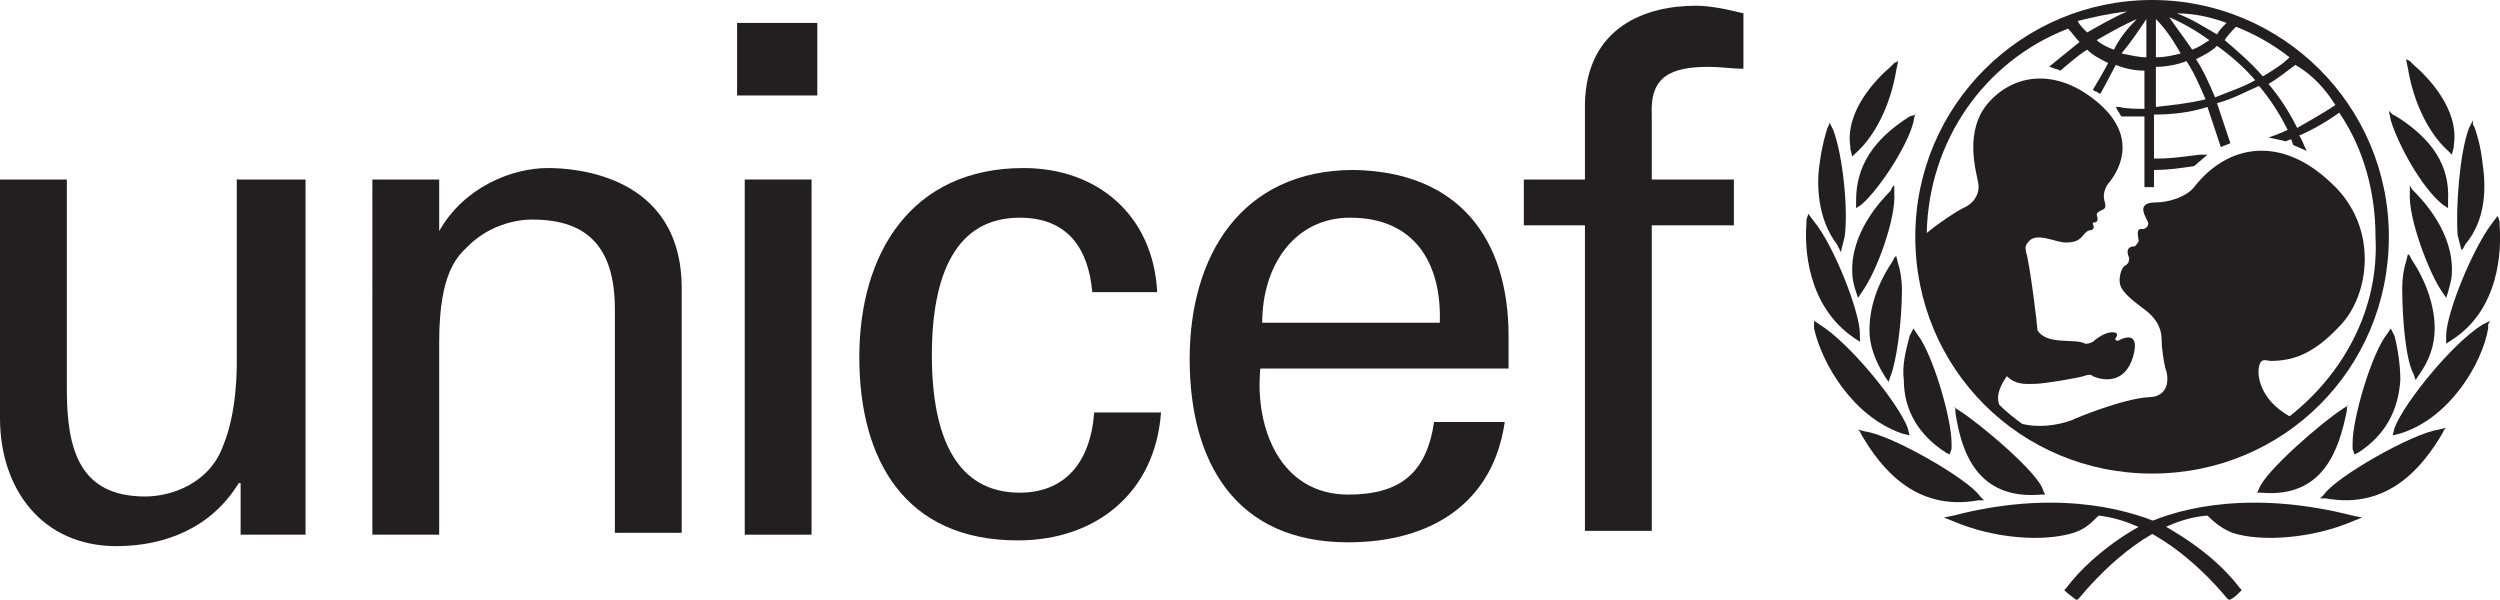 <?xml version="1.0" encoding="UTF-8"?>
<svg id="Layer_1" xmlns="http://www.w3.org/2000/svg" viewBox="0 0 130.92 31.4">
  <defs>
    <style>
      .cls-1 {
        fill: #231f20;
      }
    </style>
  </defs>
  <path class="cls-1" d="M112.7,0c-6.8,0-12.4,5.5-12.4,12.4s5.5,12.4,12.4,12.4,12.4-5.5,12.4-12.4S119.5,0,112.7,0M122.3,5.5c-.6.4-1.3.8-2,1.2-.4-.8-.9-1.6-1.5-2.3.5-.3,1-.7,1.4-1,.9.5,1.6,1.3,2.1,2.1M117.1,1.4c1,.4,1.9.9,2.8,1.6-.4.4-.9.7-1.4,1-.6-.7-1.3-1.3-2-1.9.2-.3.4-.5.6-.7M118.1,4.2c-.7.4-1.4.6-2.1.9-.3-.7-.6-1.4-1-2,.4-.2.8-.4,1.1-.7.7.5,1.4,1.1,2,1.8M116.6,1.2c-.2.2-.4.4-.5.6-.7-.4-1.3-.8-2.1-1.1.9,0,1.8.2,2.6.5M115.7,2.1c-.3.2-.6.4-.9.5-.4-.6-.8-1.1-1.2-1.7.7.3,1.4.7,2.1,1.2M112.9,1c.5.5.9,1.1,1.3,1.8-.4.1-.8.2-1.3.2V1ZM112.9,3.5c.5,0,1.1-.1,1.6-.3.4.6.7,1.3,1,2-.8.2-1.7.3-2.6.4v-2.1ZM112.4,1v2c-.4,0-.8-.1-1.3-.2.5-.6.9-1.2,1.3-1.8M110.7,2.6c-.3-.1-.7-.3-.9-.5.7-.4,1.4-.8,2.1-1.1-.5.5-.9,1-1.2,1.6M111.4.6c-.7.3-1.4.7-2.1,1.1-.2-.2-.4-.4-.5-.6.8-.2,1.7-.4,2.6-.5M119.9,21.8c-1.6-.9-1.7-2.2-1.6-2.6.1-.5.4-.3.6-.3,1.1,0,2.2-.3,3.6-1.8,1.6-1.6,2.1-5.2-.4-7.5-2.6-2.5-5.4-2.1-7.2.2-.4.5-1.3.8-2,.8-1.2,0-.4.9-.4,1.1s-.2.3-.3.3c-.4-.1-.2.5-.2.6s-.2.3-.2.3c-.5,0-.4.4-.3.6,0,.1,0,.3-.2.4-.2.1-.3.5-.3.8,0,.5.5.9,1.3,1.5.8.6.9,1.2.9,1.6s.1,1.1.2,1.5c.2.5.2,1.5-.9,1.5-1.4.1-3.8,1.1-4,1.2-.8.3-1.8.4-2.6.2-.4-.3-.8-.6-1.2-1-.2-.5.1-1.1.4-1.5.5.5,1.1.4,1.5.4s2.2-.3,2.5-.4.4-.1.5,0c.7.3,1.7.3,2.1-1,.4-1.4-.5-1-.7-.9-.1.1-.3,0-.2-.1.2-.3-.1-.3-.2-.3-.4,0-.9.4-1,.5-.2.1-.3.1-.4.1-.5-.3-2,.1-2.5-.7,0-.2-.4-3.5-.6-4.1,0-.1-.1-.3.1-.5.4-.6,1.4,0,2,0,.7,0,.8-.3,1-.5s.3-.1.4-.2c.1-.1,0-.2,0-.3s.1,0,.2-.1,0-.3,0-.4c.2-.3.6-.1.4-.7-.1-.4.1-.8.3-1,.3-.4,1.6-2.2-.6-4.1-2.1-1.8-4.3-1.6-5.7-.1-1.4,1.5-.7,3.7-.6,4.3s-.3,1.1-.8,1.3c-.4.2-1.3.8-1.9,1.3.1-4.8,3-9,7.4-10.7.2.2.4.5.6.7-.5.4-1.6,1.3-1.6,1.3,0,0,.1,0,.3.1.1,0,.3.1.3.1,0,0,.9-.8,1.4-1.1.3.3.7.5,1.1.7-.2.4-.8,1.4-.8,1.4,0,0,.1.1.2.1.1.1.2.1.2.1,0,0,.6-1.1.8-1.5.5.2,1,.3,1.5.3v2c-.3,0-1,0-1.3-.1h-.2l.1.2c.1.1.1.2.2.3h1.2v3.7h.5v-.9c.8,0,1.4-.1,2.1-.2h0l.7-.6h-.4c-.8.1-1.5.2-2.1.2h-.3v-2.3c.9,0,1.9-.1,2.8-.4.2.6.7,2.1.7,2.1l.5-.2s-.5-1.5-.7-2.1c.8-.2,1.5-.6,2.2-.9.6.7,1.1,1.5,1.5,2.3-.4.2-1,.4-1,.4.5.1.9.2.9.2,0,0,.2-.1.3-.1,0,.1.1.3.1.3l.7.3-.1-.2s-.2-.5-.3-.6c.7-.3,1.4-.7,2.1-1.2,1.3,1.9,1.9,4.2,1.9,6.5.2,3.8-1.7,7.2-4.5,9.4"/>
  <path class="cls-1" d="M99.2,3.3l-.2.2c-.7.6-2.4,2.3-2.1,4.2v.1l.1.4.2-.2c1-.9,1.8-2.5,2.1-4.3l.1-.5-.2.1Z"/>
  <path class="cls-1" d="M95.8,6.5l-.1.2c-.1.3-.3,1-.4,1.8-.2,1.2-.1,3,.9,4.3l.1.2.1.2.2-.8c.2-1.4-.1-4.3-.6-5.6l-.2-.4v.1Z"/>
  <path class="cls-1" d="M94.6,11.5v.2c-.1,1.2,0,4.3,2.5,6l.3.2v-.4c0-1.2-1.4-4.7-2.4-5.9l-.3-.4-.1.3Z"/>
  <path class="cls-1" d="M95,17v.2c.4,1.8,2,4.6,4.6,5.5l.4.1-.1-.4c-.5-1.3-3-4.4-4.6-5.4l-.3-.2v.2Z"/>
  <path class="cls-1" d="M100.3,6l-.3.1c-1.9,1.2-2.8,2.6-2.8,4.4v.4l.3-.2c1-.9,2.4-3.1,2.7-4.3l.1-.5v.1Z"/>
  <path class="cls-1" d="M99.1,9.8l-.1.2c-.5.5-2.1,2.2-2,4.3,0,.3.1.7.2,1l.1.3.2-.3c.8-1.1,1.8-3.9,1.7-5.2v-.4l-.1.1Z"/>
  <path class="cls-1" d="M99.2,13.5l-.1.2c-.8,1.2-1.2,2.4-1.2,3.6,0,.8.3,1.6.8,2.4l.2.3.1-.3c.3-.7.6-2.8.6-4.5,0-.6-.1-1.1-.2-1.4l-.1-.4-.1.1Z"/>
  <path class="cls-1" d="M100.1,17.4l-.1.2c-.2.8-.4,1.5-.3,2.3,0,1.6.8,2.9,2.2,3.8l.2.1.1-.3v-.3c0-1.3-1-4.7-1.8-5.7l-.2-.3-.1.2Z"/>
  <path class="cls-1" d="M97.4,22.6l.1.2c1,1.7,2.8,4,6.1,3.4h.3l-.2-.2c-.6-.9-4.6-3.2-6-3.4l-.4-.1.1.1Z"/>
  <path class="cls-1" d="M102.3,27h0l-.5.1.5.2c2.1.9,4.7,1.1,6.3.6.6-.2.9-.5,1.3-.9,2.7.3,5.2,2.5,6.7,4.3l.1.1h.1c.2-.1.4-.3.5-.4l.1-.1-.1-.1c-1.5-2-3.9-3.2-4-3.3-2.2-1-6-1.8-11-.5"/>
  <path class="cls-1" d="M102.4,21.4v.2c.3,2,1.1,4.6,4.5,4.3h.2l-.1-.2c-.2-.9-3.3-3.5-4.4-4.2l-.3-.2.1.1Z"/>
  <path class="cls-1" d="M126,3.1l.1.5c.3,1.8,1.1,3.4,2.1,4.3l.2.2.1-.4v-.1c.3-1.9-1.4-3.6-2.1-4.2l-.2-.2-.2-.1Z"/>
  <path class="cls-1" d="M129.5,6.3l-.2.4c-.5,1.3-.7,4.2-.6,5.6l.2.8.1-.1.1-.2c1.1-1.3,1.1-3,.9-4.3-.1-.9-.3-1.5-.4-1.8l-.1-.2v-.2Z"/>
  <path class="cls-1" d="M130.8,11.3l-.3.4c-1,1.3-2.4,4.7-2.4,5.9v.4l.3-.2c2.5-1.6,2.6-4.7,2.5-6v-.2l-.1-.3Z"/>
  <path class="cls-1" d="M130.4,16.8l-.4.2c-1.6,1-4.1,4.1-4.6,5.4l-.1.4.4-.1c2.6-.8,4.3-3.7,4.6-5.5v-.2l.1-.2Z"/>
  <path class="cls-1" d="M125.1,5.8l.1.5c.4,1.3,1.6,3.5,2.7,4.4l.3.2v-.4c.1-1.8-.8-3.2-2.7-4.4l-.2-.1-.2-.2Z"/>
  <path class="cls-1" d="M126.2,9.7v.4c-.1,1.3,1,4.2,1.7,5.2l.2.3.1-.3c.1-.4.2-.7.2-1,.1-2.1-1.5-3.8-2-4.3l-.1-.1-.1-.2Z"/>
  <path class="cls-1" d="M126.1,13.3l-.1.4c-.1.3-.2.8-.2,1.4,0,1.7.2,3.8.6,4.5l.1.3.2-.3c.5-.7.8-1.5.8-2.4,0-1.1-.4-2.4-1.2-3.6l-.1-.2-.1-.1Z"/>
  <path class="cls-1" d="M125.2,17.2l-.2.3c-.8,1-1.8,4.4-1.8,5.7v.3l.1.3.2-.1c1.4-.9,2.1-2.2,2.2-3.8,0-.7-.1-1.5-.3-2.3l-.1-.2-.1-.2Z"/>
  <path class="cls-1" d="M128.1,22.4l-.4.1c-1.4.2-5.4,2.5-6,3.4l-.2.2h.3c3.3.6,5.1-1.7,6.1-3.4l.1-.2.1-.1Z"/>
  <path class="cls-1" d="M112.2,27.5c-.1,0-2.5,1.3-4,3.3l-.1.1.1.1c.1.1.4.3.5.4h.1l.1-.1c1.5-1.8,4-4.1,6.7-4.3.4.4.8.7,1.3.9,1.5.5,4.2.3,6.3-.6l.5-.2-.5-.1c-5.1-1.3-8.9-.5-11,.5"/>
  <path class="cls-1" d="M123,21.2l-.3.2c-1.1.7-4.1,3.3-4.4,4.2l-.1.2h.2c3.3.3,4.1-2.3,4.5-4.3v-.2l.1-.1Z"/>
  <path class="cls-1" d="M38.6,1.2h4.2v3.8h-4.2V1.2ZM39,9.4h3.5v18.6h-3.5V9.4Z"/>
  <path class="cls-1" d="M12.5,9.4h3.5v18.6h-3.4v-2.7h-.1c-1.4,2.3-3.8,3.3-6.4,3.3-3.9,0-6.1-3-6.1-6.7v-12.5h3.5v11c0,3.2.7,5.6,4.1,5.6,1.4,0,3.4-.7,4.1-2.7.7-1.7.7-3.9.7-4.4v-9.5h.1Z"/>
  <path class="cls-1" d="M23,12.1h0c1.3-2.3,3.8-3.3,5.7-3.3,1.3,0,7,.3,7,6.3v12.8h-3.5v-11.7c0-3.1-1.3-4.7-4.3-4.7,0,0-1.9-.1-3.4,1.4-.5.5-1.5,1.3-1.5,5v10.1h-3.5V9.4h3.5v2.7Z"/>
  <path class="cls-1" d="M57.2,15.3c-.2-2.3-1.3-3.9-3.8-3.9-3.3,0-4.6,2.9-4.6,7.2s1.3,7.2,4.6,7.2c2.3,0,3.7-1.5,3.9-4.2h3.5c-.3,4.2-3.4,6.7-7.5,6.7-5.9,0-8.3-4.2-8.3-9.6s2.7-9.9,8.6-9.9c3.9,0,6.8,2.5,7,6.5,0,0-3.4,0-3.4,0Z"/>
  <path class="cls-1" d="M66,19.3c-.3,3.2,1.1,6.6,4.6,6.6,2.7,0,4.1-1.1,4.5-3.8h3.7c-.6,4.2-3.8,6.3-8.2,6.3-5.9,0-8.3-4.2-8.3-9.6s2.7-9.9,8.6-9.9c5.5.1,8.1,3.6,8.1,8.7v1.7s-13,0-13,0ZM75.4,16.9c.1-3.1-1.3-5.5-4.7-5.5-2.9,0-4.6,2.5-4.6,5.5h9.3Z"/>
  <path class="cls-1" d="M83,27.8V11.8h-3.2v-2.4h3.2v-4c.1-4,3.2-5.1,5.8-5.1.8,0,1.7.2,2.5.4v2.9c-.6,0-1.2-.1-1.8-.1-2,0-3.1.5-3,2.5v3.4h4.3v2.4h-4.3v16h-3.5Z"/>
</svg>